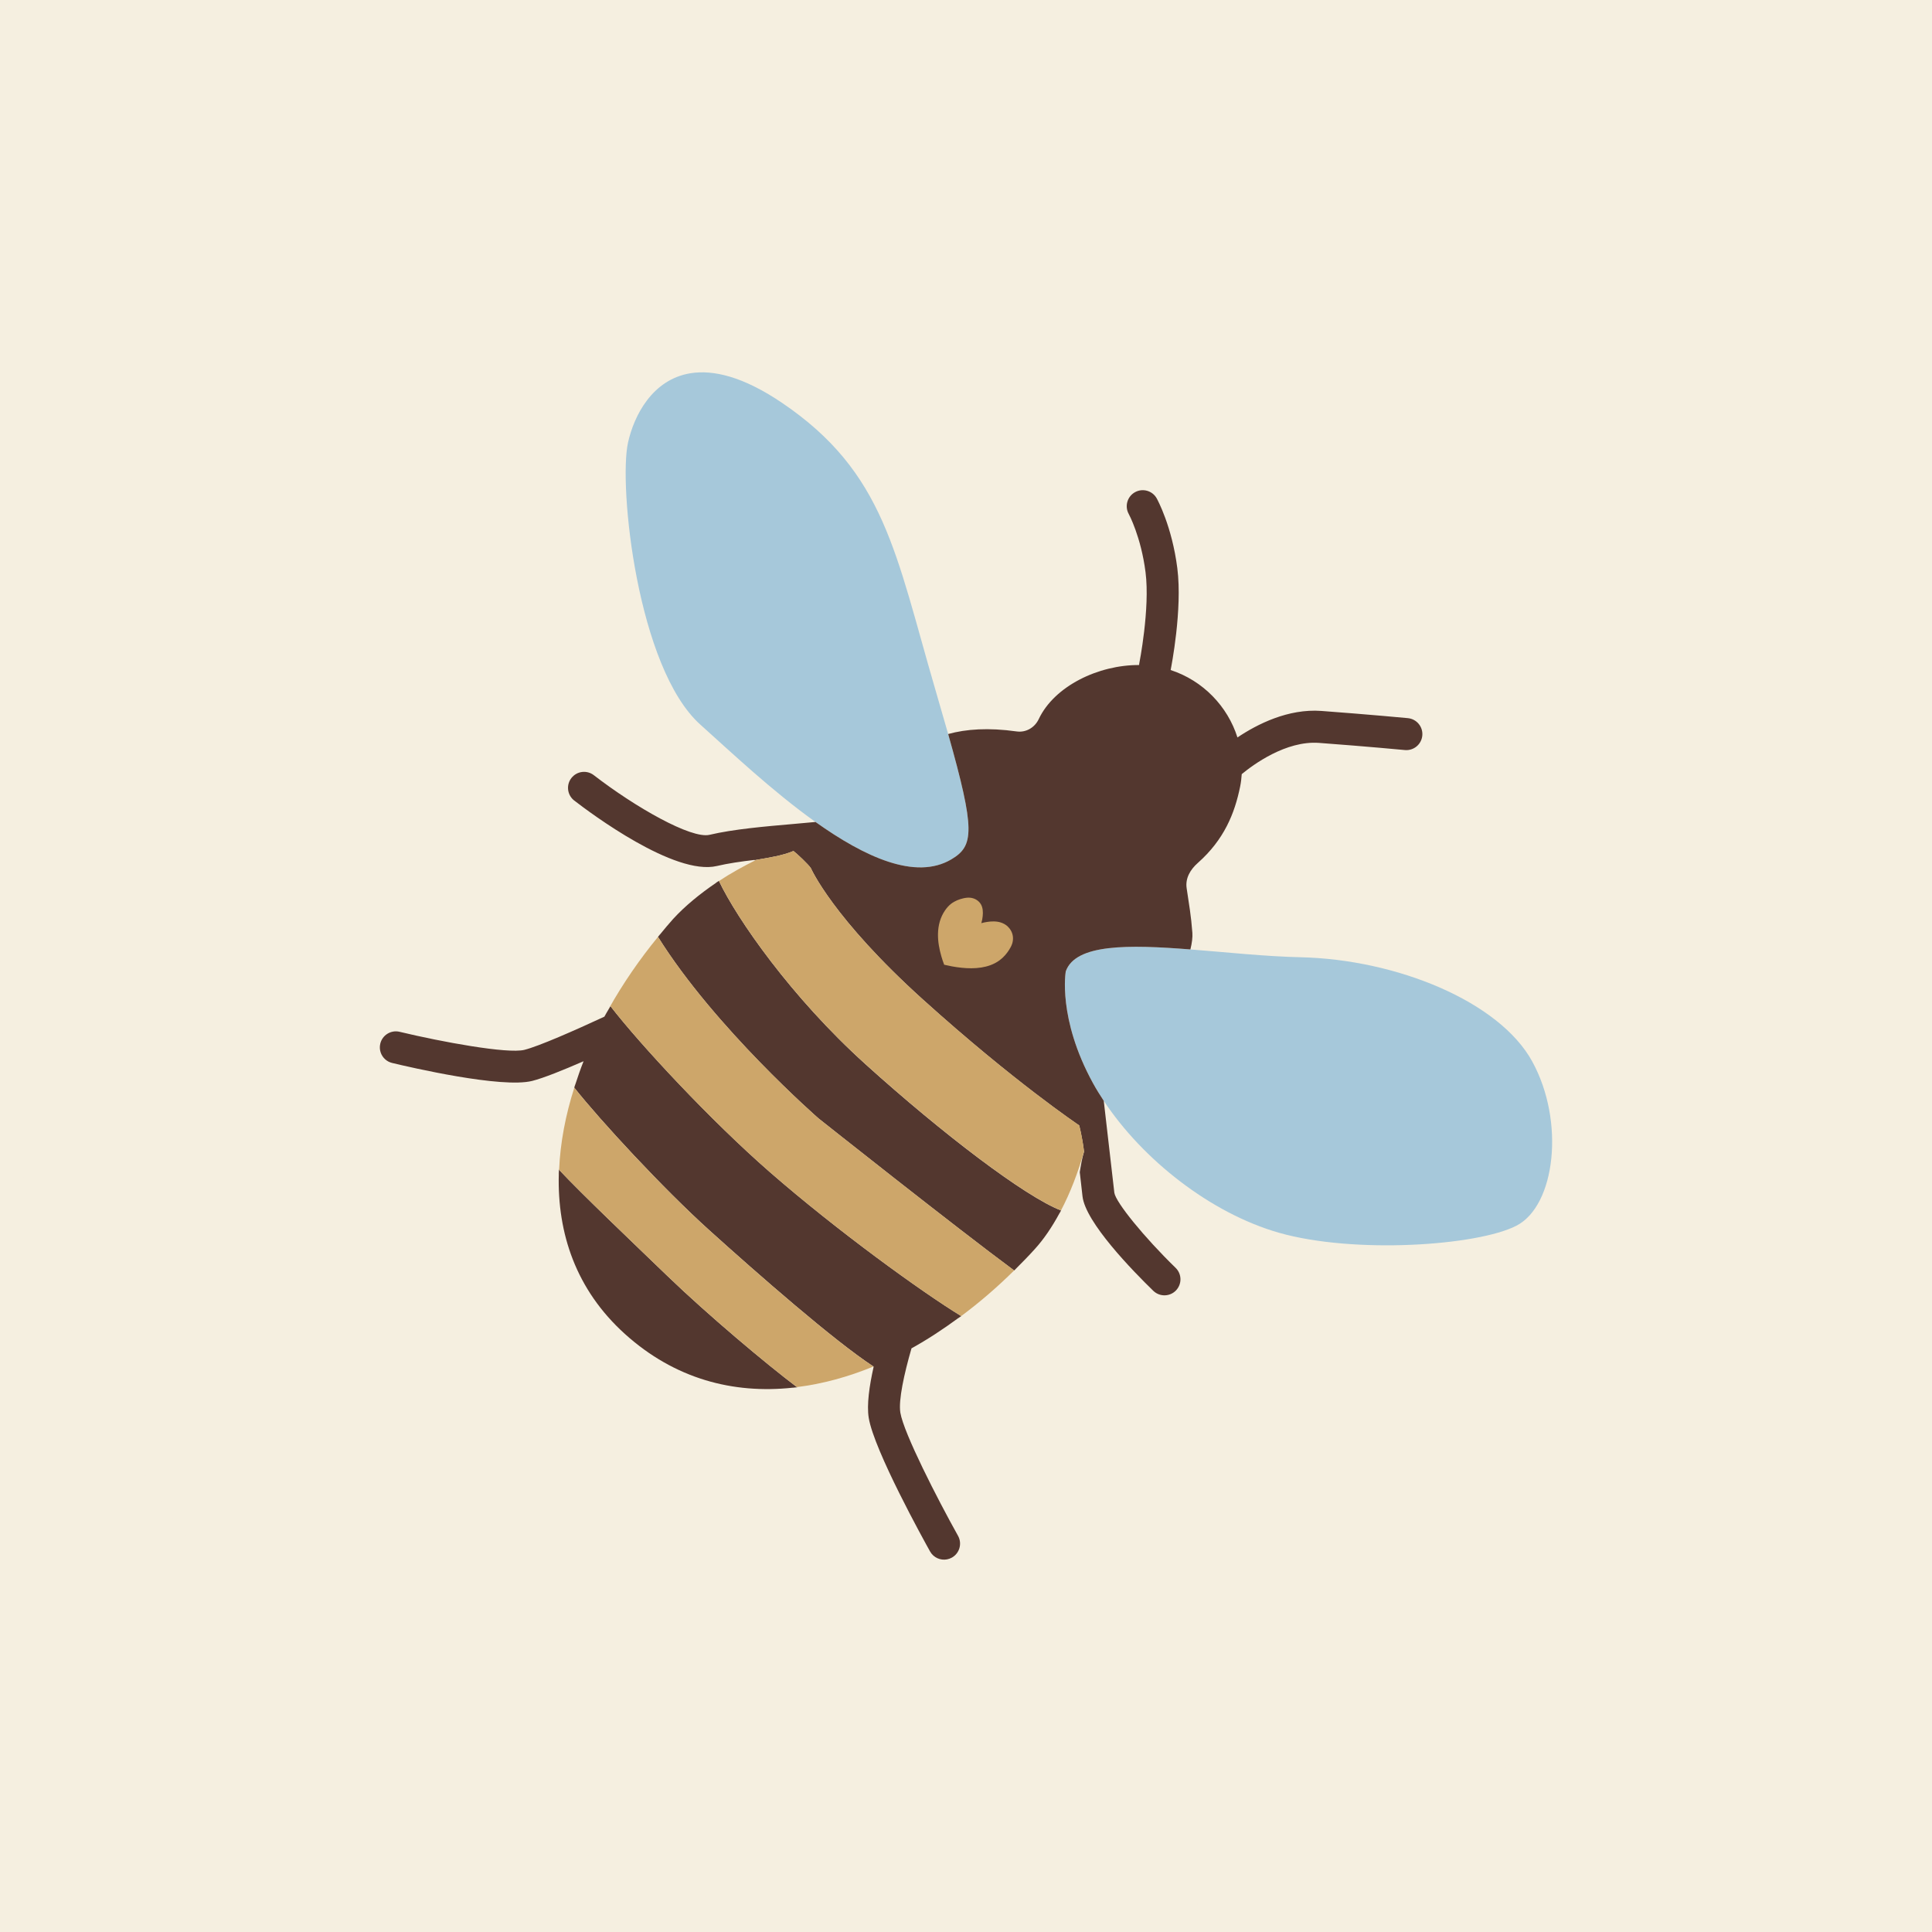 <svg viewBox="0 0 1000 1000" xmlns:xlink="http://www.w3.org/1999/xlink" xmlns="http://www.w3.org/2000/svg">
  <defs>
    <style>
      .cls-1 {
        fill: #a6c8da;
      }

      .cls-2 {
        fill: #cda66a;
      }

      .cls-3 {
        fill: #f5efe0;
      }

      .cls-4 {
        fill: #53372f;
      }

      .cls-5 {
        clip-path: url(#clippath);
      }
    </style>
    <clipPath id="clippath">
      <path d="M0,500.04c0,272.91,218.63,494.75,490.3,499.92h19.39c271.67-5.17,490.3-227.01,490.3-499.92S776.15.04,500,.04,0,223.89,0,500.04" class="cls-3"></path>
    </clipPath>
  </defs>
  <g id="BG">
    <rect height="1000" width="1000" class="cls-3"></rect>
  </g>
  <g id="Pattern">
    <g>
      <path d="M0,500.04c0,272.91,218.63,494.75,490.3,499.92h19.39c271.67-5.17,490.3-227.01,490.3-499.92S776.15.04,500,.04,0,223.89,0,500.04" class="cls-3"></path>
      <g class="cls-5">
        <g>
          <g>
            <path d="M492.4,444.82c11.78-6.97,12.45-14.97-1.63-64.88h0c-1.93-6.82-4.12-14.41-6.61-22.91-20.67-70.64-26.14-112.53-79.5-148.6-20.01-13.53-35.51-17.16-47.32-15.23-19.69,3.21-29.16,21.86-32.27,35.83-4.97,22.35,4.75,116.76,37.45,146.05,15.31,13.71,37.13,34.38,59.58,50.38,0,0,0,0,0,0,0,0,.01,0,.01,0,25.49,18.17,51.8,30.3,70.3,19.36Z" class="cls-1"></path>
            <g>
              <path d="M793.07,549.39c-17.07-31.07-70.2-52.8-119.9-53.92-18.26-.41-38.42-2.59-57.02-4.05h0c-32.03-2.52-59.43-2.95-64.5,11.35,0,0-4.39,24.23,14.11,57.92,1.67,3.05,3.57,6.07,5.55,9.09h0c20,30.3,55.19,58.14,90.61,68.27,38.94,11.13,102.96,6.76,123.04-3.66,20.08-10.41,25.19-53.92,8.11-84.99Z" class="cls-1"></path>
              <g>
                <path d="M410.32,718.36c.3-.03.59-.14.89-.17-.34.04-.67.04-1,.08.03.03.08.06.11.09Z" class="cls-2"></path>
                <path d="M297.68,561.34c-.11.34-.16.69-.27,1.04.11-.33.24-.66.35-.99-.03-.01-.05-.04-.08-.05Z" class="cls-2"></path>
                <path d="M289.15,607.66s.06.06.08.08c0-.27,0-.54,0-.82,0,.24-.07.49-.08.73Z" class="cls-2"></path>
                <path d="M341.56,483.62c-.26.32-.49.68-.75.99.27-.33.55-.64.82-.97-.02,0-.05-.01-.07-.03Z" class="cls-2"></path>
                <path d="M496.14,682.3c.28-.21.54-.45.83-.66-.3.22-.62.38-.92.6.03.02.07.04.1.06Z" class="cls-2"></path>
                <path d="M526.12,656.48s-.02-.04-.03-.06c-.25.25-.49.52-.74.77.25-.25.52-.47.77-.72Z" class="cls-2"></path>
                <path d="M548.46,628.01c.12-.23.21-.5.34-.73-.13.24-.28.45-.41.69.02,0,.06.03.08.04Z" class="cls-2"></path>
                <path d="M524.96,657.6c.13-.13.26-.27.39-.41-.14.14-.28.25-.42.39,0,0,.02.01.03.02Z" class="cls-4"></path>
                <path d="M340.56,484.9s0,.01.01.02c.08-.1.15-.2.23-.3-.08.1-.16.19-.24.28Z" class="cls-4"></path>
                <path d="M549.24,626.55s-.06-.03-.08-.04c-.13.25-.23.53-.36.78.14-.26.3-.48.44-.74Z" class="cls-4"></path>
                <path d="M289.23,605.32c-.02.54.02,1.06,0,1.6.02-.48.14-.96.16-1.44-.05-.05-.11-.12-.16-.16Z" class="cls-4"></path>
                <path d="M412.67,718.08c-.05-.04-.12-.09-.17-.13-.43.05-.86.2-1.29.25.49-.06.97-.05,1.46-.12Z" class="cls-4"></path>
                <path d="M497.58,681.24s-.05-.03-.06-.04c-.19.14-.36.3-.55.44.2-.15.42-.25.61-.4Z" class="cls-4"></path>
                <path d="M297.22,562.93s.03.03.04.05c.06-.2.09-.4.16-.6-.06.19-.14.37-.2.55Z" class="cls-4"></path>
                <g>
                  <path d="M447.88,550.74c-38.33-34.58-66.45-75.18-75.75-94.73-.02-.03-.04-.08-.06-.11-.3.2-.54.42-.84.62-.17.11-.38.2-.55.31,0,.02.03.05.04.07-8.53,5.79-16.17,12.06-22.28,18.72-2.33,2.58-4.58,5.31-6.82,8.04-.27.33-.55.64-.82.97-.08.1-.15.21-.23.3,29.5,47.21,83.08,93.94,83.08,93.94,0,0,70.91,56.3,101.27,78.73.14-.13.28-.25.42-.39.25-.25.49-.52.74-.77,3.19-3.18,6.34-6.39,9.37-9.75,4.82-5.25,9.09-11.64,12.93-18.7.13-.24.28-.45.41-.69.13-.24.23-.53.36-.78-18.58-7.18-61.13-39.54-101.27-75.76Z" class="cls-4"></path>
                  <path d="M289.39,605.48c-.02.48-.14.96-.16,1.44,0,.27,0,.54,0,.82-.81,30.65,8.89,59.85,34.23,82.72,25.87,23.34,56.06,31.08,86.73,27.82.34-.04.67-.04,1-.08.43-.05.86-.19,1.29-.25-15.6-11.73-46.27-37.49-66.96-57.45-17.28-16.66-44.71-42.74-56.15-55.02Z" class="cls-4"></path>
                  <path d="M315.96,520.79c-.29.52-.59,1.03-.89,1.54-.76,1.29-1.54,2.57-2.24,3.89-15.24,7.07-33.83,15.28-41.4,17.18-8.68,2.18-42.99-4.15-64.59-9.34-4.45-1.07-8.93,1.67-10,6.12-.74,3.06.33,6.13,2.51,8.1.99.9,2.22,1.56,3.61,1.9,9.34,2.25,56.75,13.26,72.5,9.3,5.88-1.48,16.08-5.6,26.6-10.19-1.6,4-2.98,8.05-4.3,12.09-.11.33-.24.66-.35.99-.06.2-.09.4-.16.6,13.44,17.02,46.04,52.27,69.78,73.69,25.43,22.94,64.83,57.42,85.04,70.61.04.03.1.07.14.1-2.25,9.98-3.65,19.87-2.55,26.53,2.8,16.95,28.79,63.84,31.74,69.13.45.81,1.03,1.52,1.68,2.11,2.57,2.31,6.41,2.86,9.6,1.08,3.99-2.23,5.43-7.28,3.2-11.28-10.62-19.01-28.11-53.13-29.86-63.75-1.05-6.37,1.96-20.11,5.77-33.29,8.29-4.58,16.37-9.91,24.24-15.68.3-.22.62-.38.92-.6.19-.14.36-.3.55-.44-20.3-12.38-64.27-44.2-99-74.48-30.53-26.62-67.04-65.89-82.55-85.93Z" class="cls-4"></path>
                </g>
                <path d="M728.73,371.71c-.2-.02-19.88-1.88-44.77-3.73-17.22-1.27-33.24,6.87-43.46,13.72-5.05-16-17.73-29.39-34.58-34.89.34-1.68,6.17-31.34,3.46-52.7-2.76-21.75-10.34-35.56-10.66-36.14-2.21-3.98-7.25-5.42-11.24-3.21-4,2.21-5.45,7.25-3.26,11.25.07.12,6.38,11.81,8.71,30.18,2.39,18.8-3.22,47.13-3.28,47.41-.04.21-.02.41-.04.62-21.07-.11-43.89,10.91-51.96,27.99-2.09,4.42-6.61,7.06-11.45,6.38-14.61-2.06-26.19-1.22-35.43,1.34,14.08,49.91,13.42,57.91,1.63,64.88-18.5,10.94-44.8-1.2-70.3-19.36,0,0-.01,0-.01,0-3.6.36-7.52.7-11.56,1.05-14.47,1.26-30.87,2.67-43.29,5.6-9.45,2.22-38.43-14.29-59.87-30.86-3.62-2.8-8.83-2.13-11.63,1.49-2.67,3.45-2.19,8.34,1,11.22.16.14.32.28.49.41,8.48,6.56,51.92,39.04,73.82,33.88,5.67-1.34,12.5-2.34,19.65-3.17-.12.06-.24.13-.36.19.34-.06.67-.13,1.01-.18,6.93-1.19,13.92-2.28,19.33-4.6,1.55,1.09,7.88,7.05,9.03,8.89,0,0,11.16,25.73,58.16,68.14,47,42.41,80.71,64.99,80.71,64.99,0,0,1.56,5.81,2.5,13.47,0,.05.02.1.02.15-1.01,3.28-1.64,6.91-2.21,10.61.62,5.37,1.13,9.87,1.41,12.45,1.48,13.48,26.11,38.72,36.64,48.94.07.07.15.14.23.21,3.29,2.97,8.38,2.82,11.49-.38,3.19-3.29,3.11-8.53-.17-11.72-16.16-15.71-30.98-33.88-31.71-38.87-.84-7.6-3.58-31.26-5.48-47.58h0c-1.99-3.02-3.88-6.04-5.55-9.09-18.49-33.68-14.11-57.92-14.11-57.92,5.07-14.3,32.47-13.87,64.5-11.35.85-3.39,1.19-6.38,1.03-8.55-.7-9.36-1.68-14.28-2.97-23.18-.74-5.13,1.89-9.59,5.77-13.02,13.65-12.08,19.1-25.66,21.92-39.53.44-2.15.68-4.3.83-6.45,5.84-4.83,22.86-17.43,40-16.17,24.71,1.83,44.23,3.68,44.42,3.7,4.56.43,8.6-2.91,9.04-7.47.43-4.56-2.91-8.6-7.47-9.04Z" class="cls-4"></path>
              </g>
            </g>
          </g>
          <path d="M297.26,562.98c-4.53,14.15-7.26,28.46-7.87,42.51,11.44,12.28,38.87,38.36,56.15,55.02,20.69,19.95,51.36,45.71,66.96,57.45,13.23-1.64,26.52-5.27,39.58-10.66-20.2-13.19-59.61-47.67-85.04-70.61-23.75-21.43-56.34-56.67-69.78-73.69Z" class="cls-2"></path>
          <path d="M340.58,484.92c-9.45,11.54-18.14,24.1-25.56,37.35l.05.06c.3-.51.6-1.03.89-1.54,15.51,20.04,52.02,59.32,82.55,85.93,34.74,30.28,78.71,62.1,99,74.48,9.57-7.12,18.76-15.04,27.41-23.62-30.36-22.42-101.27-78.73-101.27-78.73,0,0-53.58-46.73-83.08-93.94Z" class="cls-2"></path>
          <path d="M477.88,517.5c-47-42.41-58.16-68.14-58.16-68.14-1.15-1.85-7.48-7.81-9.03-8.89-5.42,2.32-12.41,3.41-19.33,4.6-6.72,3.4-13.26,6.97-19.21,10.94,9.29,19.56,37.42,60.15,75.75,94.73,40.14,36.22,82.69,68.59,101.27,75.76,4.83-9.15,8.78-19.53,11.93-30.55-.94-7.66-2.5-13.47-2.5-13.47,0,0-33.71-22.58-80.71-64.99Z" class="cls-2"></path>
          <path d="M521.6,479.53c-1.05-.95-2.33-1.67-3.71-2.09-1.15-.35-2.36-.5-3.57-.51-1.16-.02-2.32.09-3.47.27-.98.15-1.96.36-2.91.62.35-1.18.57-2.39.7-3.61.11-1.07.14-2.14.01-3.2-.13-1.02-.4-2.04-.92-2.93-.58-1-1.45-1.84-2.48-2.44-.92-.54-1.97-.87-3.05-.98-1.18-.12-2.4.03-3.57.3-1.13.25-2.22.6-3.27,1.05-1.09.48-2.15,1.06-3.08,1.79-1.19.93-2.2,2.07-3.06,3.31-1.24,1.79-2.17,3.76-2.77,5.81-.61,2.08-.9,4.24-.95,6.4-.04,2.04.13,4.06.46,6.06.3,1.85.73,3.68,1.25,5.49.43,1.51.93,3,1.49,4.47,1.31.31,2.64.59,3.96.84,1.65.3,3.31.54,4.98.72,1.72.18,3.44.28,5.17.27,1.72-.01,3.45-.13,5.15-.4,1.6-.25,3.19-.65,4.71-1.21,1.66-.62,3.25-1.44,4.66-2.48,1.09-.8,2.08-1.72,2.96-2.73.73-.82,1.38-1.71,1.97-2.63.68-1.05,1.28-2.14,1.65-3.31.33-1.03.47-2.13.4-3.21-.06-1-.31-1.99-.73-2.91-.47-1.03-1.16-1.97-2.01-2.75Z" class="cls-2"></path>
        </g>
      </g>
    </g>
  </g>
</svg>